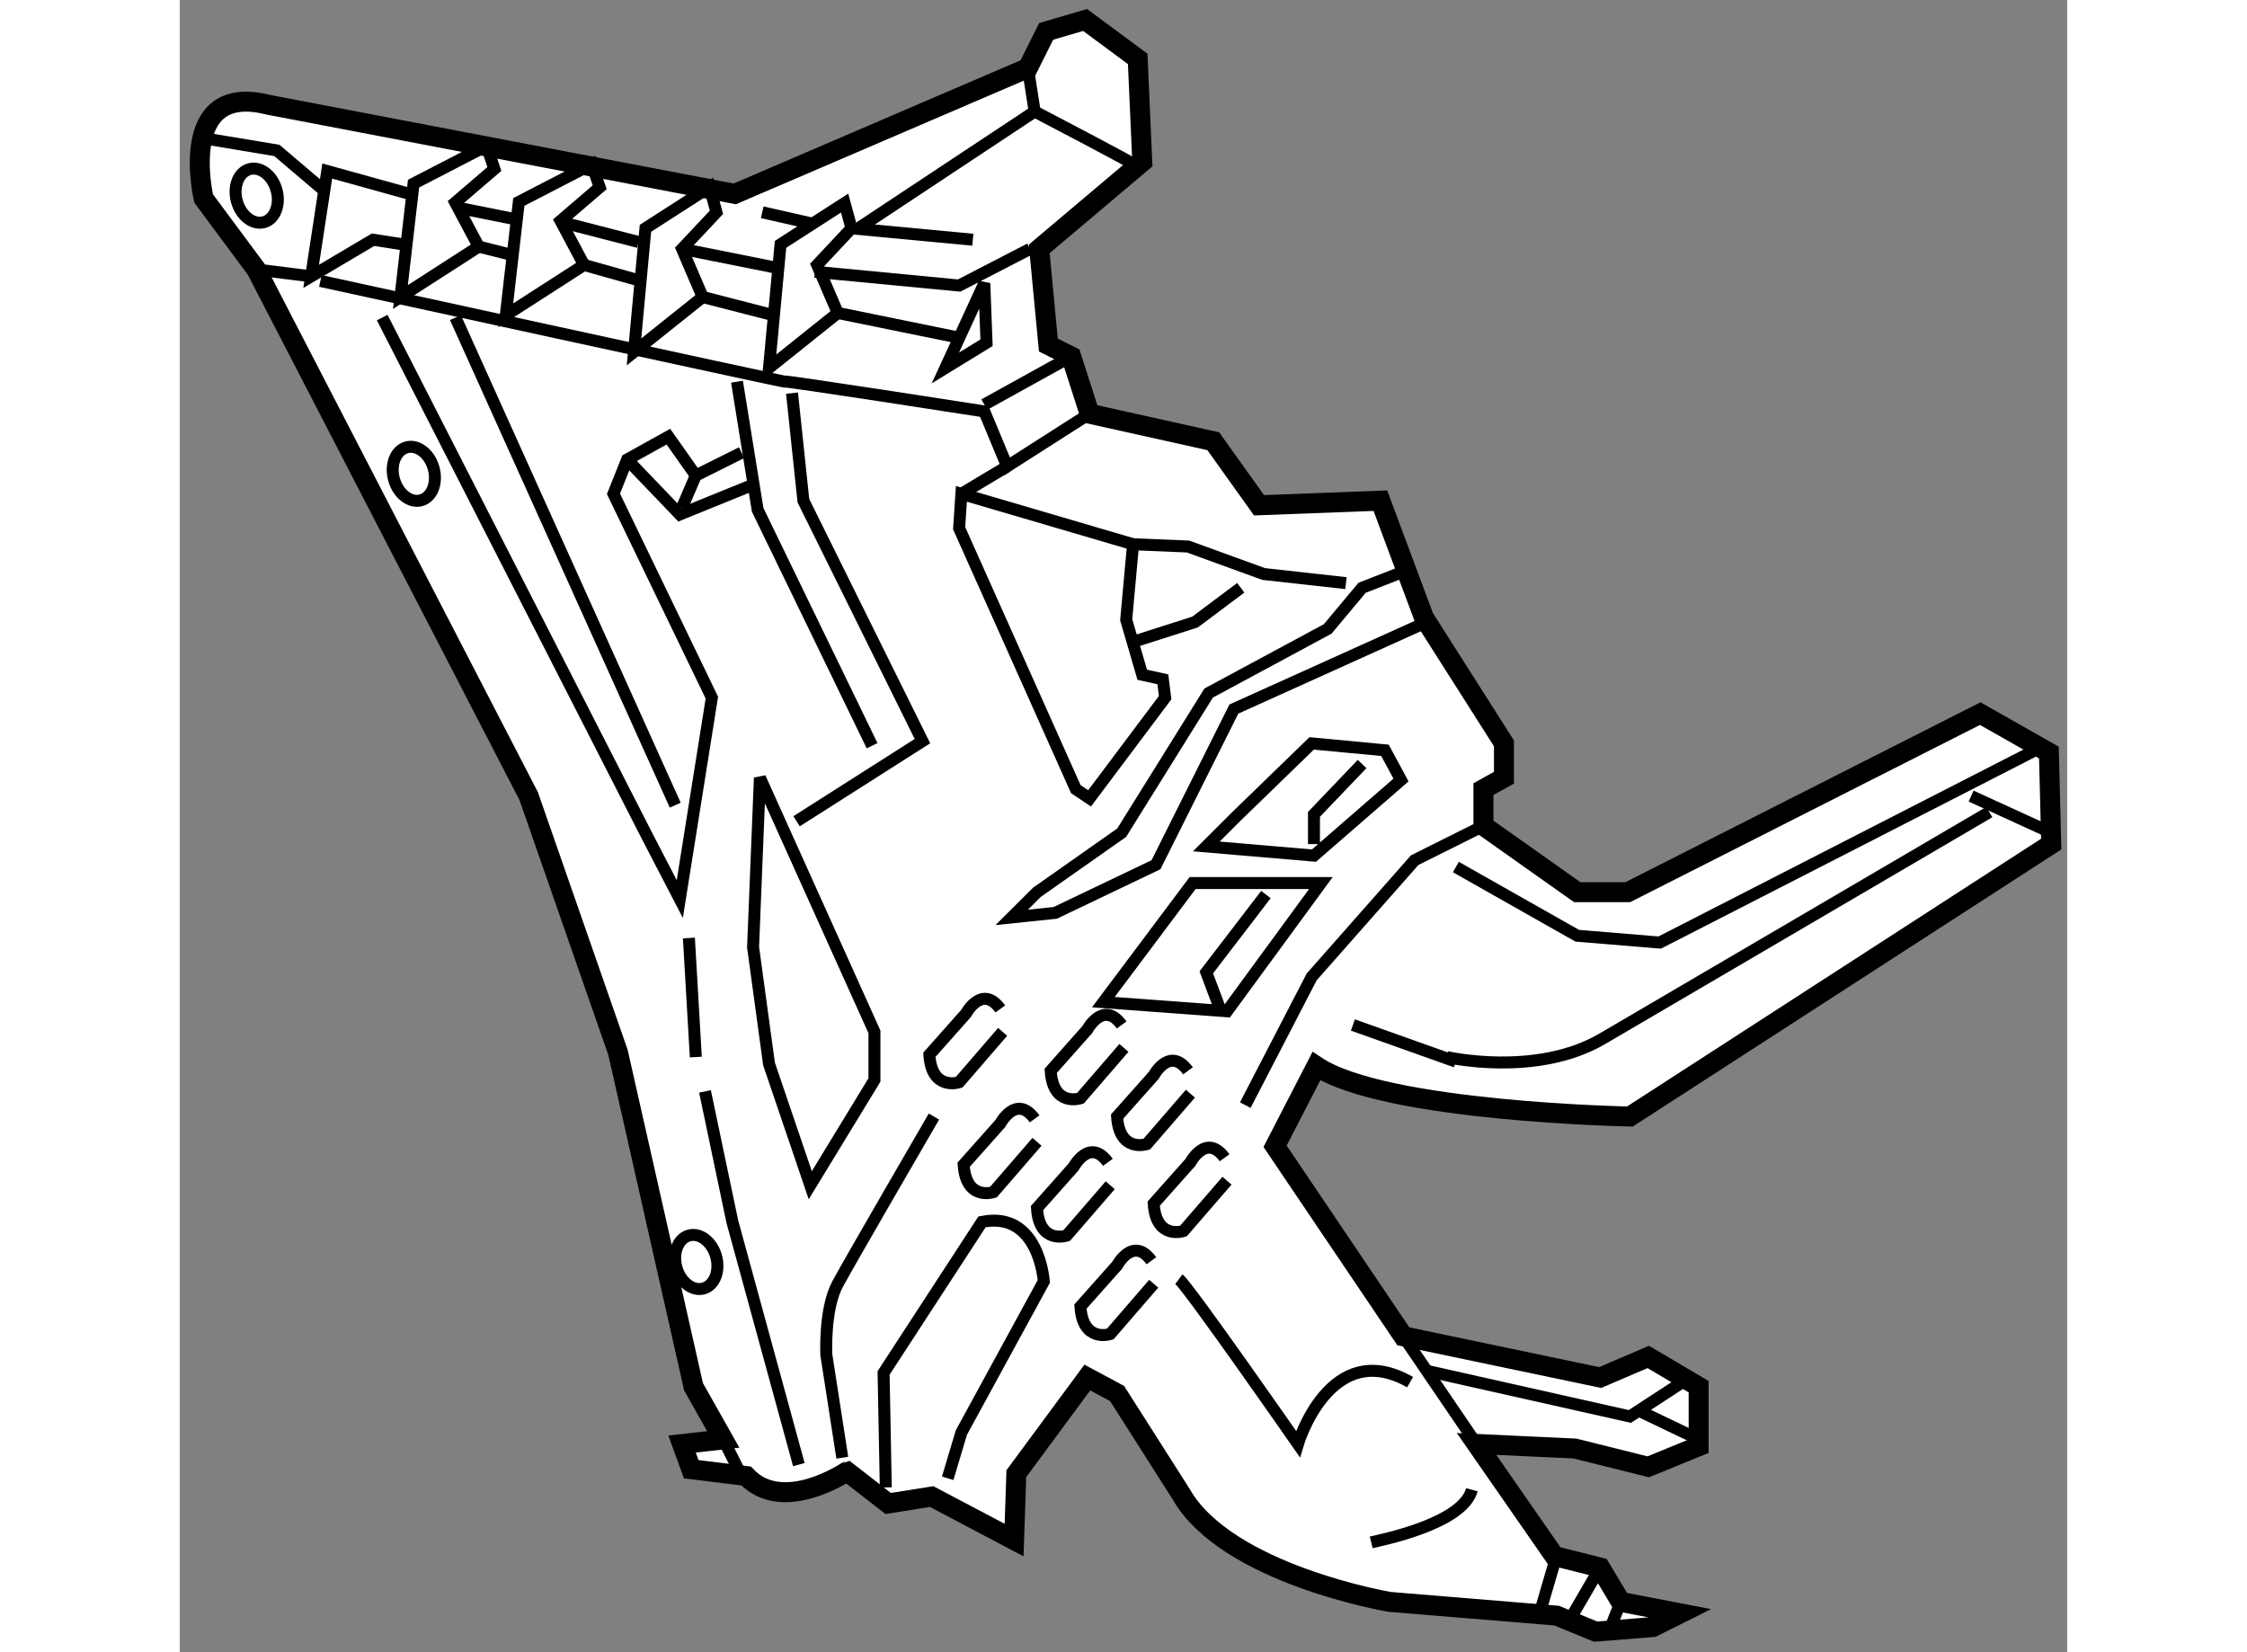 <?xml version="1.0" encoding="utf-8"?>
<!-- Generator: Adobe Illustrator 15.1.0, SVG Export Plug-In . SVG Version: 6.00 Build 0)  -->
<!DOCTYPE svg PUBLIC "-//W3C//DTD SVG 1.1//EN" "http://www.w3.org/Graphics/SVG/1.1/DTD/svg11.dtd">
<svg version="1.1" xmlns="http://www.w3.org/2000/svg" xmlns:xlink="http://www.w3.org/1999/xlink" x="0px" y="0px" width="244.8px"
	 height="180px" viewBox="127.823 33.719 47.261 41.372" enable-background="new 0 0 244.8 180" xml:space="preserve">
	
<rect x="127.823" y="33.719" width="47.261" height="41.372" fill="#808080" stroke="none"/>
	
<g><path fill="#FFFFFF" stroke="#000000" stroke-width="0.5" d="M142.005,70.679l-1.376-0.171l-0.229-0.63l1.031-0.115l-0.744-1.319
			l-1.891-8.37l-2.237-6.421l-6.82-13.186l-1.319-1.778c0,0-0.688-2.923,1.604-2.35l11.696,2.235l7.339-3.152l0.458-0.917
			l0.974-0.286l1.318,0.975l0.114,2.579l-2.58,2.178l0.229,2.408l0.572,0.286l0.46,1.434l3.097,0.688l1.146,1.604l3.039-0.115
			l1.089,2.924l2.005,3.153v0.86l-0.514,0.286v0.918l2.35,1.663h1.263l8.827-4.472l1.72,0.975l0.058,2.292l-10.55,6.822
			c0,0-6.132-0.115-7.851-1.261l-1.034,2.006l3.211,4.758l4.93,1.033l1.203-0.516l1.262,0.745v1.491l-1.262,0.516l-1.834-0.458
			l-2.465-0.115l1.95,2.808l1.146,0.287l0.515,0.86l1.49,0.287l-0.687,0.343l-1.433,0.115l-0.975-0.401l-4.185-0.344
			c0,0-4.07-0.688-5.216-2.695l-1.606-2.523l-0.745-0.4l-1.778,2.407l-0.056,1.663l-2.064-1.089l-1.089,0.173l-1.033-0.803
			C144.527,70.564,142.924,71.654,142.005,70.679z"></path><path fill="none" stroke="#000000" stroke-width="0.3" d="M159.548,60.188c0,0,2.236,0.516,3.898-0.459
			c1.663-0.974,9.688-5.675,9.688-5.675"></path><polyline fill="none" stroke="#000000" stroke-width="0.3" points="159.776,55.43 162.815,57.15 164.88,57.321 174.281,52.507 		
			"></polyline><line fill="none" stroke="#000000" stroke-width="0.3" x1="172.678" y1="53.653" x2="174.683" y2="54.57"></line><polyline fill="none" stroke="#000000" stroke-width="0.3" points="159.032,68.042 164.133,69.188 165.626,68.214 		"></polyline><line fill="none" stroke="#000000" stroke-width="0.3" x1="165.739" y1="69.705" x2="164.422" y2="69.074"></line><polygon fill="none" stroke="#000000" stroke-width="0.3" points="143.61,63.398 142.577,60.36 142.178,57.436 142.349,53.194 
			145.217,59.557 145.217,60.762 		"></polygon><polygon fill="none" stroke="#000000" stroke-width="0.3" points="150.26,53.48 147.338,46.946 147.394,46.085 151.693,47.347 
			151.521,49.238 151.923,50.615 152.439,50.729 152.496,51.188 150.604,53.71 		"></polygon><polyline fill="none" stroke="#000000" stroke-width="0.3" points="158.459,48.035 157.428,48.437 156.566,49.468 153.586,51.073 
			151.408,54.57 149.287,56.061 148.654,56.691 149.746,56.577 152.267,55.372 154.217,51.474 158.917,49.353 		"></polyline><polyline fill="none" stroke="#000000" stroke-width="0.3" points="151.809,49.754 153.243,49.296 154.39,48.437 		"></polyline><polyline fill="none" stroke="#000000" stroke-width="0.3" points="151.693,47.347 153.069,47.404 154.962,48.092 157.024,48.321 
					"></polyline><path fill="none" stroke="#000000" stroke-width="0.3" d="M147.051,70.736l0.343-1.146l2.064-3.784c0,0-0.115-1.777-1.548-1.491
			l-2.464,3.783l0.055,2.866"></path><path fill="none" stroke="#000000" stroke-width="0.3" d="M144.412,70.22l-0.4-2.579c0,0-0.057-1.147,0.287-1.777
			c0.343-0.632,2.408-4.186,2.408-4.186"></path><path fill="none" stroke="#000000" stroke-width="0.3" d="M131.343,40.754c0,0,11.811,2.58,11.638,2.522
			c-0.172-0.058,4.987,0.745,4.987,0.745l0.572,1.376l2.064-1.319"></path><line fill="none" stroke="#000000" stroke-width="0.3" x1="150.145" y1="42.645" x2="147.968" y2="43.85"></line><polygon fill="none" stroke="#000000" stroke-width="0.3" points="147.968,40.812 146.993,42.933 148.024,42.301 		"></polygon><polygon fill="none" stroke="#000000" stroke-width="0.3" points="144.47,38.804 142.866,39.837 142.577,42.933 144.299,41.556 
			143.782,40.353 144.642,39.436 		"></polygon><polygon fill="none" stroke="#000000" stroke-width="0.3" points="141.088,38.403 139.483,39.436 139.196,42.531 140.916,41.156 
			140.399,39.951 141.261,39.035 		"></polygon><polygon fill="none" stroke="#000000" stroke-width="0.3" points="138.14,37.831 136.312,38.776 135.986,41.614 137.945,40.353 
			137.357,39.249 138.337,38.408 		"></polygon><polygon fill="none" stroke="#000000" stroke-width="0.3" points="135.504,37.372 133.676,38.317 133.348,41.156 135.308,39.894 
			134.72,38.791 135.7,37.95 		"></polygon><line fill="none" stroke="#000000" stroke-width="0.3" x1="134.782" y1="38.919" x2="136.215" y2="39.207"></line><line fill="none" stroke="#000000" stroke-width="0.3" x1="137.534" y1="39.321" x2="139.311" y2="39.779"></line><line fill="none" stroke="#000000" stroke-width="0.3" x1="140.399" y1="39.951" x2="142.694" y2="40.41"></line><line fill="none" stroke="#000000" stroke-width="0.3" x1="135.308" y1="39.894" x2="136.215" y2="40.123"></line><line fill="none" stroke="#000000" stroke-width="0.3" x1="137.945" y1="40.353" x2="139.368" y2="40.754"></line><line fill="none" stroke="#000000" stroke-width="0.3" x1="140.916" y1="41.156" x2="142.694" y2="41.614"></line><line fill="none" stroke="#000000" stroke-width="0.3" x1="144.299" y1="41.556" x2="147.394" y2="42.187"></line><line fill="none" stroke="#000000" stroke-width="0.3" x1="142.407" y1="39.035" x2="143.668" y2="39.321"></line><line fill="none" stroke="#000000" stroke-width="0.3" x1="144.642" y1="39.436" x2="147.681" y2="39.722"></line><path fill="none" stroke="#000000" stroke-width="0.3" d="M149.059,35.422l0.17,1.089c0,0,2.637,1.376,2.465,1.319"></path><polyline fill="none" stroke="#000000" stroke-width="0.3" points="143.726,40.524 147.338,40.869 149.113,39.951 		"></polyline><line fill="none" stroke="#000000" stroke-width="0.3" x1="149.229" y1="36.511" x2="144.813" y2="39.436"></line><polyline fill="none" stroke="#000000" stroke-width="0.3" points="141.775,43.277 142.293,46.486 145.158,52.392 		"></polyline><polyline fill="none" stroke="#000000" stroke-width="0.3" points="143.153,43.563 143.438,46.257 146.419,52.277 143.267,54.284 
					"></polyline><polyline fill="none" stroke="#000000" stroke-width="0.3" points="132.891,41.671 139.54,54.685 140.343,56.232 141.146,51.188 
			138.682,46.085 139.025,45.226 140.057,44.653 140.744,45.626 141.89,45.054 		"></polyline><line fill="none" stroke="#000000" stroke-width="0.3" x1="134.725" y1="41.671" x2="140.229" y2="53.881"></line><line fill="none" stroke="#000000" stroke-width="0.3" x1="147.394" y1="46.085" x2="148.54" y2="45.398"></line><polyline fill="none" stroke="#000000" stroke-width="0.3" points="133.579,38.575 131.515,38.002 131.112,40.639 132.661,39.722 
			133.405,39.837 		"></polyline><polyline fill="none" stroke="#000000" stroke-width="0.3" points="128.533,37.2 130.253,37.486 131.4,38.461 		"></polyline><line fill="none" stroke="#000000" stroke-width="0.3" x1="129.738" y1="40.467" x2="131.112" y2="40.639"></line><line fill="none" stroke="#000000" stroke-width="0.3" x1="140.571" y1="57.207" x2="140.744" y2="60.188"></line><polyline fill="none" stroke="#000000" stroke-width="0.3" points="140.974,61.048 141.66,64.316 143.324,70.393 		"></polyline><line fill="none" stroke="#000000" stroke-width="0.3" x1="141.431" y1="69.762" x2="141.835" y2="70.564"></line><line fill="none" stroke="#000000" stroke-width="0.3" x1="158.459" y1="67.182" x2="160.293" y2="69.877"></line><polygon fill="none" stroke="#000000" stroke-width="0.3" points="154.045,59.042 150.949,58.813 153.184,55.831 156.396,55.831 
					"></polygon><polygon fill="none" stroke="#000000" stroke-width="0.3" points="156.223,55.144 153.527,54.914 154.274,54.168 156.165,52.334 
			158.001,52.507 158.402,53.251 		"></polygon><polyline fill="none" stroke="#000000" stroke-width="0.3" points="157.428,52.85 156.223,54.111 156.223,54.856 		"></polyline><polyline fill="none" stroke="#000000" stroke-width="0.3" points="155.02,56.119 153.527,58.067 153.871,58.984 		"></polyline><path fill="none" stroke="#000000" stroke-width="0.3" d="M152.84,65.75c0.229,0.172,2.981,4.127,2.981,4.127
			s0.804-2.695,2.809-1.548"></path><path fill="none" stroke="#000000" stroke-width="0.3" d="M157.656,72.341c0.229-0.057,2.292-0.458,2.521-1.318"></path><line fill="none" stroke="#000000" stroke-width="0.3" x1="163.389" y1="72.972" x2="162.587" y2="74.348"></line><line fill="none" stroke="#000000" stroke-width="0.3" x1="162.243" y1="72.857" x2="161.841" y2="74.233"></line><line fill="none" stroke="#000000" stroke-width="0.3" x1="163.903" y1="73.833" x2="163.561" y2="74.691"></line><line fill="none" stroke="#000000" stroke-width="0.3" x1="157.198" y1="59.385" x2="159.776" y2="60.303"></line><polyline fill="none" stroke="#000000" stroke-width="0.3" points="154.503,61.392 156.165,58.182 158.745,55.258 160.466,54.398 
					"></polyline><path fill="none" stroke="#000000" stroke-width="0.3" d="M152.21,65.864l-1.089,1.26c0,0-0.688,0.229-0.746-0.688l0.918-1.032
			c0,0,0.4-0.745,0.859-0.115"></path><path fill="none" stroke="#000000" stroke-width="0.3" d="M154.045,63.284l-1.091,1.261c0,0-0.688,0.229-0.744-0.687l0.919-1.033
			c0,0,0.398-0.745,0.856-0.115"></path><path fill="none" stroke="#000000" stroke-width="0.3" d="M151.464,59.959l-1.089,1.261c0,0-0.689,0.229-0.744-0.688l0.917-1.033
			c0,0,0.401-0.744,0.86-0.115"></path><path fill="none" stroke="#000000" stroke-width="0.3" d="M149.287,62.31l-1.09,1.26c0,0-0.688,0.23-0.746-0.687l0.918-1.031
			c0,0,0.4-0.747,0.859-0.116"></path><path fill="none" stroke="#000000" stroke-width="0.3" d="M148.427,59.557l-1.089,1.262c0,0-0.688,0.229-0.746-0.688l0.917-1.033
			c0,0,0.401-0.745,0.86-0.115"></path><path fill="none" stroke="#000000" stroke-width="0.3" d="M153.129,61.105l-1.092,1.262c0,0-0.687,0.229-0.744-0.688l0.917-1.031
			c0,0,0.4-0.745,0.859-0.115"></path><path fill="none" stroke="#000000" stroke-width="0.3" d="M151.121,63.398l-1.091,1.261c0,0-0.688,0.229-0.743-0.688l0.917-1.032
			c0,0,0.4-0.745,0.859-0.115"></path><ellipse transform="matrix(0.965 -0.262 0.262 0.965 -7.27 36.636)" fill="none" stroke="#000000" stroke-width="0.3" cx="133.693" cy="45.57" rx="0.515" ry="0.687"></ellipse><ellipse transform="matrix(0.965 -0.261 0.261 0.965 -12.174 39.008)" fill="none" stroke="#000000" stroke-width="0.3" cx="140.802" cy="65.348" rx="0.516" ry="0.688"></ellipse><ellipse transform="matrix(0.965 -0.261 0.261 0.965 -5.571 35.269)" fill="none" stroke="#000000" stroke-width="0.3" cx="129.794" cy="38.576" rx="0.516" ry="0.688"></ellipse><polyline fill="none" stroke="#000000" stroke-width="0.3" points="139.025,45.226 140.343,46.601 142.178,45.856 		"></polyline><line fill="none" stroke="#000000" stroke-width="0.3" x1="140.744" y1="45.626" x2="140.399" y2="46.429"></line></g>


</svg>